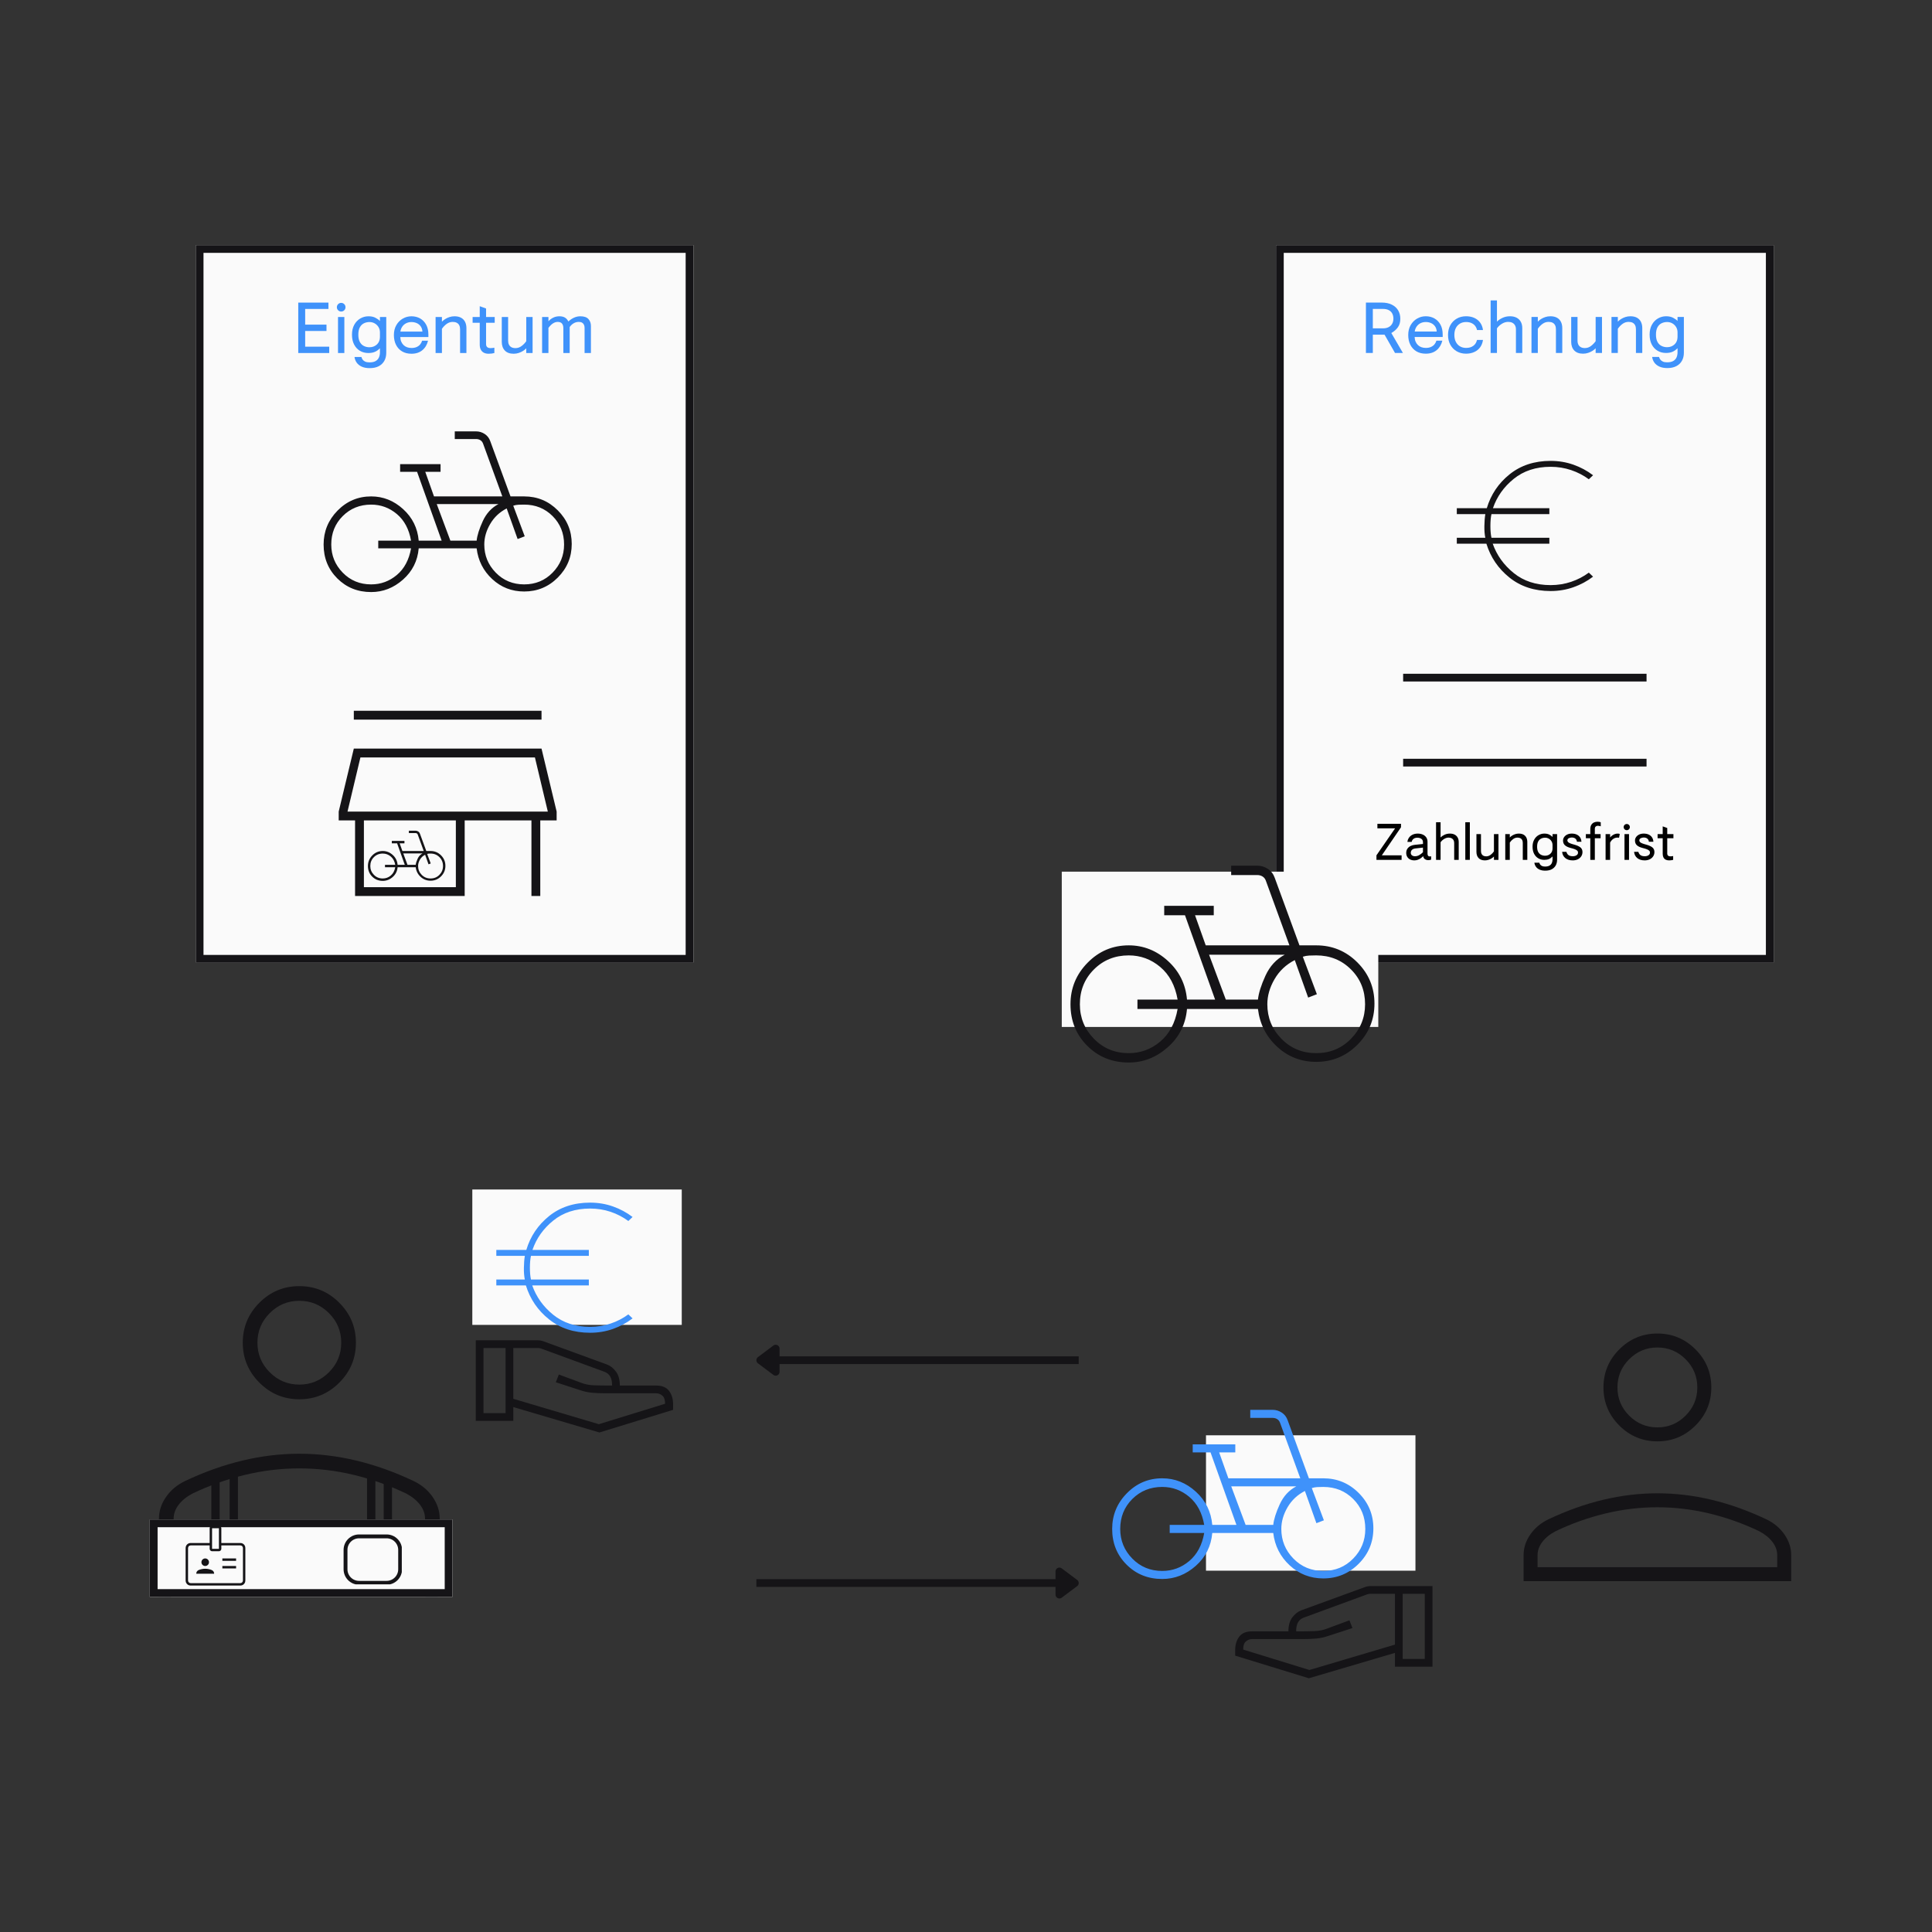 <svg xmlns="http://www.w3.org/2000/svg" xmlns:xlink="http://www.w3.org/1999/xlink" width="500" zoomAndPan="magnify" viewBox="0 0 375 375" height="500" preserveAspectRatio="xMidYMid meet" version="1.0"><rect x="0" y="0" width="375" height="375" fill="#333333" stroke="none"/><defs><g/><clipPath id="644e4855d8"><path d="M 234.082 278.586 L 274.758 278.586 L 274.758 304.867 L 234.082 304.867 Z M 234.082 278.586 " clip-rule="nonzero"/></clipPath><clipPath id="d07831f490"><path d="M 30 249 L 86 249 L 86 294.961 L 30 294.961 Z M 30 249 " clip-rule="nonzero"/></clipPath><clipPath id="a28a30c05b"><path d="M 29.078 294.934 L 87.824 294.934 L 87.824 309.957 L 29.078 309.957 Z M 29.078 294.934 " clip-rule="nonzero"/></clipPath><clipPath id="0916dd4c2f"><path d="M 29.09 294.934 L 87.809 294.934 L 87.809 309.949 L 29.09 309.949 Z M 29.09 294.934 " clip-rule="nonzero"/></clipPath><clipPath id="5f2eeeeadc"><path d="M 66.691 297.836 L 78.059 297.836 L 78.059 307.598 L 66.691 307.598 Z M 66.691 297.836 " clip-rule="nonzero"/></clipPath><clipPath id="87ad1cc3c3"><path d="M 69.691 297.836 L 75.051 297.836 C 76.707 297.836 78.051 299.18 78.051 300.836 L 78.051 304.598 C 78.051 306.258 76.707 307.598 75.051 307.598 L 69.691 307.598 C 68.035 307.598 66.691 306.258 66.691 304.598 L 66.691 300.836 C 66.691 299.18 68.035 297.836 69.691 297.836 Z M 69.691 297.836 " clip-rule="nonzero"/></clipPath><clipPath id="9a12522cbc"><path d="M 66.691 297.836 L 77.988 297.836 L 77.988 307.52 L 66.691 307.52 Z M 66.691 297.836 " clip-rule="nonzero"/></clipPath><clipPath id="0828374a34"><path d="M 69.691 297.836 L 75.043 297.836 C 76.695 297.836 78.039 299.18 78.039 300.836 L 78.039 304.594 C 78.039 306.25 76.695 307.594 75.043 307.594 L 69.691 307.594 C 68.035 307.594 66.691 306.25 66.691 304.594 L 66.691 300.836 C 66.691 299.18 68.035 297.836 69.691 297.836 Z M 69.691 297.836 " clip-rule="nonzero"/></clipPath><clipPath id="fe4ef81b76"><path d="M 91.676 230.875 L 132.352 230.875 L 132.352 257.156 L 91.676 257.156 Z M 91.676 230.875 " clip-rule="nonzero"/></clipPath><clipPath id="ca159d1d12"><path d="M 38 47.578 L 134.594 47.578 L 134.594 186.855 L 38 186.855 Z M 38 47.578 " clip-rule="nonzero"/></clipPath><clipPath id="e3e2251a22"><path d="M 38 47.582 L 134.586 47.582 L 134.586 186.848 L 38 186.848 Z M 38 47.582 " clip-rule="nonzero"/></clipPath><clipPath id="7561b20990"><path d="M 71 161 L 86.73 161 L 86.73 171 L 71 171 Z M 71 161 " clip-rule="nonzero"/></clipPath><clipPath id="141fc15466"><path d="M 247.672 47.578 L 344.27 47.578 L 344.27 186.855 L 247.672 186.855 Z M 247.672 47.578 " clip-rule="nonzero"/></clipPath><clipPath id="2d17d50f35"><path d="M 247.672 47.582 L 344.258 47.582 L 344.258 186.848 L 247.672 186.848 Z M 247.672 47.582 " clip-rule="nonzero"/></clipPath><clipPath id="c763abd21c"><path d="M 206.09 169.195 L 267.539 169.195 L 267.539 199.328 L 206.09 199.328 Z M 206.09 169.195 " clip-rule="nonzero"/></clipPath></defs><path fill="#151417" d="M 256.402 302.828 L 263.527 295.703 L 262.457 294.684 L 256.402 300.738 L 244.246 288.633 L 243.227 289.648 Z M 270.758 319.219 L 254.156 324.145 L 241.301 320.18 C 241.301 319.43 241.477 318.906 241.836 318.602 C 242.191 318.297 242.586 318.145 243.012 318.145 L 252.977 318.145 C 253.867 318.145 254.707 318.109 255.492 318.039 C 256.277 317.969 257.082 317.789 257.902 317.504 L 262.512 316.004 L 261.922 314.504 L 257.582 316.109 C 256.867 316.395 256.066 316.555 255.172 316.594 C 254.281 316.629 253.082 316.645 251.582 316.645 C 251.582 315.895 251.707 315.309 251.957 314.879 C 252.207 314.449 252.582 314.145 253.082 313.969 L 265.348 309.469 C 265.457 309.434 265.555 309.406 265.645 309.387 C 265.734 309.371 265.832 309.359 265.938 309.359 L 270.758 309.359 Z M 278.043 323.504 L 278.043 307.859 L 265.992 307.859 C 265.812 307.859 265.625 307.879 265.43 307.914 C 265.234 307.949 265.047 308.004 264.867 308.074 L 252.547 312.574 C 251.906 312.824 251.332 313.281 250.832 313.941 C 250.332 314.602 250.082 315.504 250.082 316.645 L 243.012 316.645 C 241.871 316.645 241.039 316.992 240.523 317.691 C 240.004 318.387 239.746 319.254 239.746 320.289 L 239.746 321.359 L 254.047 325.75 L 270.758 320.824 L 270.758 323.504 Z M 276.543 322.004 L 272.258 322.004 L 272.258 309.359 L 276.543 309.359 Z M 276.543 322.004 " fill-opacity="1" fill-rule="nonzero"/><g clip-path="url(#644e4855d8)"><path fill="#fafafa" d="M 234.082 278.586 L 274.738 278.586 L 274.738 304.867 L 234.082 304.867 Z M 234.082 278.586 " fill-opacity="1" fill-rule="nonzero"/></g><path fill="#3f92fa" d="M 225.586 306.48 C 222.832 306.48 220.523 305.551 218.66 303.688 C 216.801 301.828 215.871 299.52 215.871 296.766 C 215.871 294.086 216.82 291.777 218.719 289.844 C 220.617 287.906 222.906 286.938 225.586 286.938 C 228.043 286.938 230.219 287.805 232.117 289.535 C 234.016 291.266 235.078 293.414 235.301 295.984 L 239.992 295.984 L 234.965 281.914 L 231.504 281.914 L 231.504 280.352 L 239.77 280.352 L 239.77 281.914 L 236.641 281.914 L 238.426 286.938 L 252.387 286.938 L 248.477 276.219 C 248.367 275.883 248.18 275.633 247.918 275.465 C 247.66 275.297 247.359 275.215 247.027 275.215 L 242.672 275.215 L 242.672 273.648 L 247.027 273.648 C 247.66 273.648 248.246 273.828 248.785 274.18 C 249.324 274.535 249.707 275.027 249.93 275.66 L 254.062 286.938 L 256.852 286.938 C 259.531 286.938 261.824 287.887 263.723 289.785 C 265.621 291.684 266.57 293.973 266.57 296.652 C 266.57 299.336 265.621 301.625 263.723 303.523 C 261.824 305.422 259.531 306.371 256.852 306.371 C 254.32 306.371 252.145 305.523 250.32 303.828 C 248.496 302.137 247.438 300.043 247.137 297.547 L 235.301 297.547 C 235.078 300.117 234.008 302.246 232.09 303.941 C 230.172 305.633 228.004 306.48 225.586 306.48 Z M 225.586 304.918 C 227.559 304.918 229.309 304.277 230.836 302.992 C 232.359 301.707 233.328 299.891 233.738 297.547 L 227.039 297.547 L 227.039 295.984 L 233.738 295.984 C 233.328 293.641 232.359 291.824 230.836 290.539 C 229.309 289.254 227.559 288.613 225.586 288.613 C 223.277 288.613 221.344 289.395 219.777 290.957 C 218.215 292.523 217.434 294.457 217.434 296.766 C 217.434 299 218.215 300.918 219.777 302.516 C 221.344 304.117 223.277 304.918 225.586 304.918 Z M 241.777 295.984 L 247.137 295.984 C 247.25 294.906 247.668 293.574 248.395 291.992 C 249.121 290.41 250.191 289.246 251.605 288.504 L 238.984 288.504 Z M 256.852 304.918 C 259.16 304.918 261.098 304.117 262.66 302.516 C 264.223 300.918 265.004 299 265.004 296.766 C 265.004 294.457 264.223 292.523 262.66 290.957 C 261.098 289.395 259.16 288.613 256.852 288.613 C 256.445 288.613 256.055 288.621 255.68 288.641 C 255.309 288.66 254.953 288.727 254.621 288.836 L 256.965 295.09 L 255.512 295.648 L 253.281 289.395 C 251.828 290.141 250.703 291.199 249.902 292.578 C 249.102 293.957 248.703 295.352 248.703 296.766 C 248.703 299 249.484 300.918 251.047 302.516 C 252.609 304.117 254.547 304.918 256.852 304.918 Z M 225.586 296.766 Z M 256.852 296.766 Z M 256.852 296.766 " fill-opacity="1" fill-rule="nonzero"/><g clip-path="url(#d07831f490)"><path fill="#151417" d="M 58.102 271.598 C 55.082 271.598 52.496 270.523 50.348 268.371 C 48.199 266.223 47.121 263.637 47.121 260.617 C 47.121 257.598 48.199 255.012 50.348 252.863 C 52.496 250.711 55.082 249.637 58.102 249.637 C 61.121 249.637 63.707 250.711 65.855 252.863 C 68.008 255.012 69.082 257.598 69.082 260.617 C 69.082 263.637 68.008 266.223 65.855 268.371 C 63.707 270.523 61.121 271.598 58.102 271.598 Z M 30.855 300.062 L 30.855 294.773 C 30.855 293.285 31.312 291.879 32.23 290.555 C 33.145 289.234 34.383 288.199 35.941 287.457 C 39.668 285.691 43.379 284.371 47.07 283.492 C 50.766 282.609 54.441 282.168 58.102 282.168 C 61.762 282.168 65.438 282.609 69.133 283.492 C 72.824 284.371 76.535 285.691 80.262 287.457 C 81.82 288.199 83.059 289.234 83.973 290.555 C 84.891 291.879 85.348 293.285 85.348 294.773 L 85.348 300.062 Z M 33.703 297.215 L 82.5 297.215 L 82.5 294.773 C 82.5 293.824 82.18 292.93 81.535 292.082 C 80.891 291.234 79.992 290.504 78.84 289.895 C 75.586 288.336 72.207 287.133 68.707 286.285 C 65.203 285.438 61.668 285.016 58.102 285.016 C 54.535 285.016 51 285.438 47.496 286.285 C 43.996 287.133 40.617 288.336 37.363 289.895 C 36.211 290.504 35.312 291.234 34.668 292.082 C 34.023 292.93 33.703 293.824 33.703 294.773 Z M 58.102 268.75 C 60.34 268.75 62.254 267.953 63.844 266.359 C 65.438 264.77 66.234 262.855 66.234 260.617 C 66.234 258.379 65.438 256.465 63.844 254.875 C 62.254 253.281 60.34 252.484 58.102 252.484 C 55.863 252.484 53.949 253.281 52.359 254.875 C 50.766 256.465 49.969 258.379 49.969 260.617 C 49.969 262.855 50.766 264.77 52.359 266.359 C 53.949 267.953 55.863 268.75 58.102 268.75 Z M 58.102 260.617 Z M 58.102 297.215 Z M 58.102 297.215 " fill-opacity="1" fill-rule="nonzero"/></g><path stroke-linecap="butt" transform="matrix(0, 0.807, -0.807, 0, 84.994, 294.938)" fill="none" stroke-linejoin="miter" d="M -0.001 1.498 L 18.619 1.498 " stroke="#151417" stroke-width="3" stroke-opacity="1" stroke-miterlimit="4"/><path stroke-linecap="butt" transform="matrix(-0.016, 0.807, -0.807, -0.016, 33.515, 293.994)" fill="none" stroke-linejoin="miter" d="M -0.002 1.501 L 19.822 1.498 " stroke="#151417" stroke-width="3" stroke-opacity="1" stroke-miterlimit="4"/><path stroke-linecap="butt" transform="matrix(0, 0.807, -0.807, 0, 42.637, 287.659)" fill="none" stroke-linejoin="miter" d="M 0.001 1.002 L 15.217 1.002 " stroke="#151417" stroke-width="2" stroke-opacity="1" stroke-miterlimit="4"/><path stroke-linecap="butt" transform="matrix(0, 0.807, -0.807, 0, 46.187, 285.556)" fill="none" stroke-linejoin="miter" d="M -0.002 1.002 L 15.219 1.002 " stroke="#151417" stroke-width="2" stroke-opacity="1" stroke-miterlimit="4"/><path stroke-linecap="butt" transform="matrix(0, 0.807, -0.807, 0, 72.862, 285.556)" fill="none" stroke-linejoin="miter" d="M -0.002 1.001 L 15.219 1.001 " stroke="#151417" stroke-width="2" stroke-opacity="1" stroke-miterlimit="4"/><path stroke-linecap="butt" transform="matrix(0, 0.807, -0.807, 0, 76.09, 287.827)" fill="none" stroke-linejoin="miter" d="M 0.002 1.002 L 15.218 1.002 " stroke="#151417" stroke-width="2" stroke-opacity="1" stroke-miterlimit="4"/><g clip-path="url(#a28a30c05b)"><path fill="#fafafa" d="M 29.078 294.934 L 87.816 294.934 L 87.816 309.957 L 29.078 309.957 Z M 29.078 294.934 " fill-opacity="1" fill-rule="nonzero"/></g><g clip-path="url(#0916dd4c2f)"><path stroke-linecap="butt" transform="matrix(0.807, 0, 0, 0.807, 29.089, 294.935)" fill="none" stroke-linejoin="miter" d="M 0.001 -0.001 L 72.775 -0.001 L 72.775 18.608 L 0.001 18.608 Z M 0.001 -0.001 " stroke="#151417" stroke-width="3.718" stroke-opacity="1" stroke-miterlimit="4"/></g><path fill="#151417" d="M 37.031 307.754 C 36.742 307.754 36.504 307.66 36.316 307.473 C 36.129 307.281 36.031 307.043 36.031 306.754 L 36.031 300.492 C 36.031 300.207 36.129 299.965 36.316 299.777 C 36.504 299.59 36.742 299.496 37.031 299.496 L 40.695 299.496 L 40.695 296.629 C 40.695 296.496 40.738 296.387 40.828 296.297 C 40.918 296.207 41.027 296.164 41.16 296.164 L 42.492 296.164 C 42.629 296.164 42.738 296.207 42.828 296.297 C 42.914 296.387 42.961 296.496 42.961 296.629 L 42.961 299.496 L 46.625 299.496 C 46.914 299.496 47.152 299.59 47.34 299.777 C 47.527 299.965 47.621 300.207 47.621 300.492 L 47.621 306.754 C 47.621 307.043 47.527 307.281 47.34 307.473 C 47.152 307.66 46.914 307.754 46.625 307.754 Z M 37.031 307.289 L 46.625 307.289 C 46.777 307.289 46.906 307.238 47.008 307.137 C 47.105 307.039 47.156 306.91 47.156 306.754 L 47.156 300.492 C 47.156 300.34 47.105 300.211 47.008 300.109 C 46.906 300.012 46.777 299.961 46.625 299.961 L 42.961 299.961 L 42.961 300.629 C 42.961 300.75 42.914 300.859 42.82 300.953 C 42.723 301.047 42.617 301.094 42.492 301.094 L 41.16 301.094 C 41.039 301.094 40.93 301.047 40.836 300.953 C 40.742 300.859 40.695 300.75 40.695 300.629 L 40.695 299.961 L 37.031 299.961 C 36.875 299.961 36.75 300.012 36.648 300.109 C 36.551 300.211 36.5 300.34 36.5 300.492 L 36.5 306.754 C 36.5 306.91 36.551 307.039 36.648 307.137 C 36.75 307.238 36.875 307.289 37.031 307.289 Z M 38.098 305.457 L 41.562 305.457 L 41.562 305.422 C 41.562 305.277 41.523 305.148 41.445 305.031 C 41.367 304.914 41.262 304.824 41.129 304.758 C 40.918 304.668 40.703 304.602 40.488 304.559 C 40.27 304.512 40.051 304.492 39.828 304.492 C 39.609 304.492 39.387 304.512 39.172 304.559 C 38.957 304.602 38.742 304.668 38.531 304.758 C 38.398 304.824 38.293 304.914 38.215 305.031 C 38.137 305.148 38.098 305.277 38.098 305.422 Z M 43.16 304.426 L 45.824 304.426 L 45.824 303.957 L 43.16 303.957 Z M 39.828 303.957 C 40.031 303.957 40.203 303.887 40.348 303.742 C 40.492 303.598 40.562 303.426 40.562 303.227 C 40.562 303.023 40.492 302.852 40.348 302.707 C 40.203 302.566 40.031 302.492 39.828 302.492 C 39.629 302.492 39.457 302.566 39.312 302.707 C 39.168 302.852 39.098 303.023 39.098 303.227 C 39.098 303.426 39.168 303.598 39.312 303.742 C 39.457 303.887 39.629 303.957 39.828 303.957 Z M 43.16 302.957 L 45.824 302.957 L 45.824 302.492 L 43.16 302.492 Z M 41.16 300.629 L 42.492 300.629 L 42.492 296.629 L 41.16 296.629 Z M 41.828 303.625 Z M 41.828 303.625 " fill-opacity="1" fill-rule="nonzero"/><g clip-path="url(#5f2eeeeadc)"><g clip-path="url(#87ad1cc3c3)"><path fill="#fafafa" d="M 66.691 297.836 L 78.059 297.836 L 78.059 307.598 L 66.691 307.598 Z M 66.691 297.836 " fill-opacity="1" fill-rule="nonzero"/></g></g><g clip-path="url(#9a12522cbc)"><g clip-path="url(#0828374a34)"><path stroke-linecap="butt" transform="matrix(0.807, 0, 0, 0.807, 66.692, 297.838)" fill="none" stroke-linejoin="miter" d="M 3.717 -0.002 L 10.349 -0.002 C 12.397 -0.002 14.063 1.663 14.063 3.716 L 14.063 8.373 C 14.063 10.426 12.397 12.091 10.349 12.091 L 3.717 12.091 C 1.664 12.091 -0.001 10.426 -0.001 8.373 L -0.001 3.716 C -0.001 1.663 1.664 -0.002 3.717 -0.002 Z M 3.717 -0.002 " stroke="#151417" stroke-width="1.859" stroke-opacity="1" stroke-miterlimit="4"/></g></g><path fill="#151417" d="M 113.988 255.117 L 106.867 247.992 L 107.938 246.973 L 113.988 253.027 L 126.148 240.922 L 127.168 241.938 Z M 99.633 271.508 L 116.238 276.434 L 129.094 272.469 C 129.094 271.719 128.918 271.195 128.559 270.891 C 128.203 270.586 127.809 270.434 127.379 270.434 L 117.418 270.434 C 116.523 270.434 115.688 270.398 114.898 270.328 C 114.113 270.258 113.312 270.078 112.488 269.793 L 107.883 268.293 L 108.473 266.793 L 112.812 268.398 C 113.523 268.684 114.328 268.848 115.223 268.883 C 116.113 268.918 117.309 268.934 118.809 268.934 C 118.809 268.184 118.684 267.598 118.434 267.168 C 118.184 266.738 117.809 266.438 117.309 266.258 L 105.043 261.758 C 104.938 261.723 104.84 261.695 104.75 261.676 C 104.66 261.66 104.562 261.652 104.453 261.652 L 99.633 261.652 Z M 92.348 275.793 L 92.348 260.152 L 104.402 260.152 C 104.578 260.152 104.766 260.168 104.965 260.203 C 105.16 260.238 105.348 260.293 105.527 260.363 L 117.848 264.863 C 118.488 265.113 119.059 265.57 119.559 266.23 C 120.059 266.891 120.309 267.793 120.309 268.934 L 127.379 268.934 C 128.523 268.934 129.352 269.285 129.871 269.98 C 130.391 270.676 130.648 271.543 130.648 272.578 L 130.648 273.648 L 116.348 278.043 L 99.633 273.113 L 99.633 275.793 Z M 93.848 274.293 L 98.133 274.293 L 98.133 261.652 L 93.848 261.652 Z M 93.848 274.293 " fill-opacity="1" fill-rule="nonzero"/><g clip-path="url(#fe4ef81b76)"><path fill="#fafafa" d="M 91.676 230.875 L 132.328 230.875 L 132.328 257.156 L 91.676 257.156 Z M 91.676 230.875 " fill-opacity="1" fill-rule="nonzero"/></g><path fill="#3f92fa" d="M 114.539 258.688 C 111.398 258.688 108.738 257.82 106.566 256.082 C 104.391 254.348 102.895 252.152 102.074 249.5 L 96.336 249.5 L 96.336 248.355 L 101.871 248.355 C 101.734 247.727 101.672 246.965 101.688 246.078 C 101.699 245.191 101.762 244.418 101.871 243.762 L 96.336 243.762 L 96.336 242.613 L 102.156 242.613 C 102.949 239.961 104.426 237.77 106.586 236.031 C 108.746 234.297 111.398 233.43 114.539 233.43 C 116.098 233.43 117.574 233.676 118.969 234.168 C 120.363 234.66 121.633 235.344 122.781 236.215 L 121.961 236.996 C 120.922 236.23 119.777 235.637 118.52 235.211 C 117.262 234.789 115.934 234.578 114.539 234.578 C 111.699 234.578 109.312 235.355 107.387 236.914 C 105.457 238.473 104.113 240.371 103.348 242.613 L 114.293 242.613 L 114.293 243.762 L 103.059 243.762 C 102.922 244.391 102.855 245.156 102.855 246.059 C 102.855 246.961 102.922 247.727 103.059 248.355 L 114.293 248.355 L 114.293 249.5 L 103.305 249.5 C 104.098 251.742 105.457 253.645 107.387 255.199 C 109.312 256.758 111.699 257.539 114.539 257.539 C 115.934 257.539 117.262 257.328 118.52 256.902 C 119.777 256.48 120.922 255.883 121.961 255.121 L 122.781 255.898 C 121.633 256.773 120.363 257.457 118.969 257.949 C 117.574 258.441 116.098 258.688 114.539 258.688 Z M 114.539 258.688 " fill-opacity="1" fill-rule="nonzero"/><path stroke-linecap="butt" transform="matrix(0.75, -0, 0, 0.75, 146.813, 306.516)" fill="none" stroke-linejoin="miter" d="M -0 0.999 L 77.917 0.999 " stroke="#151417" stroke-width="2" stroke-opacity="1" stroke-miterlimit="4"/><path stroke-linecap="round" transform="matrix(0.75, -0, 0, 0.75, 146.813, 306.516)" fill-opacity="1" fill="#151417" fill-rule="nonzero" stroke-linejoin="round" d="M 78.417 -2.001 L 82.417 0.999 L 78.417 3.999 Z M 78.417 -2.001 " stroke="#151417" stroke-width="2" stroke-opacity="1" stroke-miterlimit="4"/><g clip-path="url(#ca159d1d12)"><path fill="#fafafa" d="M 38 47.578 L 134.594 47.578 L 134.594 186.812 L 38 186.812 Z M 38 47.578 " fill-opacity="1" fill-rule="nonzero"/></g><g clip-path="url(#e3e2251a22)"><path stroke-linecap="butt" transform="matrix(0.75, 0, 0, 0.75, 37.998, 47.583)" fill="none" stroke-linejoin="miter" d="M 0.002 -0.001 L 128.783 -0.001 L 128.783 185.686 L 0.002 185.686 Z M 0.002 -0.001 " stroke="#151417" stroke-width="4" stroke-opacity="1" stroke-miterlimit="4"/></g><path fill="#151417" d="M 72.039 114.918 C 69.426 114.918 67.23 114.031 65.465 112.266 C 63.695 110.496 62.812 108.305 62.812 105.688 C 62.812 103.141 63.715 100.949 65.516 99.109 C 67.32 97.273 69.496 96.352 72.039 96.352 C 74.375 96.352 76.441 97.176 78.246 98.82 C 80.051 100.461 81.059 102.504 81.27 104.945 L 85.727 104.945 L 80.953 91.578 L 77.664 91.578 L 77.664 90.094 L 85.512 90.094 L 85.512 91.578 L 82.543 91.578 L 84.238 96.352 L 97.5 96.352 L 93.785 86.168 C 93.68 85.852 93.504 85.613 93.258 85.453 C 93.008 85.293 92.727 85.215 92.406 85.215 L 88.27 85.215 L 88.27 83.73 L 92.406 83.73 C 93.008 83.73 93.566 83.898 94.078 84.234 C 94.59 84.57 94.953 85.039 95.164 85.637 L 99.09 96.352 L 101.742 96.352 C 104.289 96.352 106.465 97.254 108.266 99.059 C 110.07 100.859 110.973 103.035 110.973 105.582 C 110.973 108.129 110.07 110.301 108.266 112.105 C 106.465 113.91 104.289 114.809 101.742 114.809 C 99.34 114.809 97.27 114.004 95.539 112.398 C 93.805 110.789 92.797 108.801 92.516 106.43 L 81.27 106.43 C 81.059 108.871 80.039 110.895 78.219 112.504 C 76.398 114.113 74.34 114.918 72.039 114.918 Z M 72.039 113.43 C 73.914 113.43 75.578 112.82 77.027 111.602 C 78.477 110.383 79.395 108.656 79.785 106.43 L 73.418 106.43 L 73.418 104.945 L 79.785 104.945 C 79.395 102.719 78.477 100.992 77.027 99.773 C 75.578 98.555 73.914 97.945 72.039 97.945 C 69.848 97.945 68.008 98.688 66.523 100.172 C 65.039 101.656 64.297 103.496 64.297 105.688 C 64.297 107.809 65.039 109.629 66.523 111.148 C 68.008 112.672 69.848 113.43 72.039 113.43 Z M 87.422 104.945 L 92.516 104.945 C 92.621 103.918 93.02 102.656 93.707 101.152 C 94.398 99.648 95.414 98.543 96.758 97.836 L 84.77 97.836 Z M 101.742 113.43 C 103.934 113.43 105.773 112.672 107.258 111.148 C 108.742 109.629 109.488 107.809 109.488 105.688 C 109.488 103.496 108.742 101.656 107.258 100.172 C 105.773 98.688 103.934 97.945 101.742 97.945 C 101.355 97.945 100.984 97.953 100.629 97.969 C 100.273 97.988 99.938 98.051 99.621 98.156 L 101.848 104.098 L 100.469 104.625 L 98.348 98.688 C 96.969 99.395 95.898 100.402 95.141 101.711 C 94.379 103.016 94 104.344 94 105.688 C 94 107.809 94.742 109.629 96.227 111.148 C 97.711 112.672 99.551 113.43 101.742 113.43 Z M 72.039 105.688 Z M 101.742 105.688 Z M 101.742 105.688 " fill-opacity="1" fill-rule="nonzero"/><g fill="#3f92fa" fill-opacity="1"><g transform="translate(56.914, 68.52)"><g><path d="M 0.977 0 L 0.977 -9.785 L 6.836 -9.785 L 6.836 -8.555 L 2.32 -8.555 L 2.32 -5.508 L 6.457 -5.508 L 6.457 -4.277 L 2.32 -4.277 L 2.32 -1.23 L 6.988 -1.23 L 6.988 0 Z M 0.977 0 "/></g></g></g><g fill="#3f92fa" fill-opacity="1"><g transform="translate(64.686, 68.52)"><g><path d="M 0.922 0 L 0.922 -6.988 L 2.152 -6.988 L 2.152 0 Z M 1.539 -8.051 C 1.305 -8.051 1.105 -8.133 0.945 -8.297 C 0.781 -8.457 0.699 -8.656 0.699 -8.891 C 0.699 -9.121 0.781 -9.32 0.945 -9.484 C 1.105 -9.648 1.305 -9.73 1.539 -9.73 C 1.77 -9.73 1.969 -9.648 2.133 -9.484 C 2.293 -9.32 2.375 -9.121 2.375 -8.891 C 2.375 -8.656 2.293 -8.457 2.133 -8.297 C 1.969 -8.133 1.77 -8.051 1.539 -8.051 Z M 1.539 -8.051 "/></g></g></g><g fill="#3f92fa" fill-opacity="1"><g transform="translate(67.761, 68.52)"><g><path d="M 3.996 2.934 C 3.402 2.934 2.895 2.844 2.473 2.656 C 2.055 2.469 1.727 2.215 1.488 1.887 C 1.25 1.562 1.105 1.188 1.047 0.77 L 2.391 0.77 C 2.438 0.965 2.52 1.141 2.641 1.301 C 2.762 1.457 2.93 1.586 3.137 1.676 C 3.348 1.77 3.621 1.816 3.957 1.816 C 4.477 1.816 4.887 1.727 5.18 1.543 C 5.473 1.363 5.68 1.125 5.801 0.832 C 5.922 0.539 5.984 0.223 5.984 -0.113 L 5.984 -0.922 C 5.676 -0.605 5.348 -0.371 4.996 -0.223 C 4.648 -0.074 4.227 0 3.73 0 C 3.125 0 2.582 -0.141 2.105 -0.426 C 1.625 -0.711 1.246 -1.117 0.973 -1.648 C 0.695 -2.18 0.559 -2.82 0.559 -3.562 C 0.559 -4.309 0.707 -4.949 1 -5.48 C 1.293 -6.012 1.684 -6.418 2.172 -6.703 C 2.664 -6.988 3.191 -7.129 3.762 -7.129 C 4.301 -7.129 4.754 -7.031 5.121 -6.836 C 5.492 -6.641 5.777 -6.434 5.984 -6.219 L 5.984 -6.988 L 7.211 -6.988 L 7.211 -0.043 C 7.211 0.555 7.086 1.078 6.836 1.523 C 6.582 1.973 6.219 2.316 5.746 2.566 C 5.27 2.812 4.688 2.934 3.996 2.934 Z M 3.957 -1.117 C 4.262 -1.117 4.539 -1.168 4.789 -1.273 C 5.035 -1.375 5.25 -1.516 5.43 -1.691 C 5.613 -1.867 5.75 -2.078 5.844 -2.32 C 5.938 -2.562 5.984 -2.824 5.984 -3.102 L 5.984 -3.996 C 5.984 -4.391 5.891 -4.734 5.703 -5.039 C 5.516 -5.344 5.273 -5.578 4.969 -5.75 C 4.668 -5.926 4.328 -6.012 3.957 -6.012 C 3.562 -6.012 3.203 -5.93 2.871 -5.766 C 2.543 -5.602 2.277 -5.344 2.082 -4.984 C 1.887 -4.625 1.789 -4.152 1.789 -3.562 C 1.789 -2.977 1.887 -2.504 2.082 -2.145 C 2.277 -1.785 2.543 -1.527 2.871 -1.363 C 3.203 -1.199 3.562 -1.117 3.957 -1.117 Z M 3.957 -1.117 "/></g></g></g><g fill="#3f92fa" fill-opacity="1"><g transform="translate(75.896, 68.52)"><g><path d="M 3.969 0.141 C 3.262 0.141 2.652 -0.012 2.145 -0.316 C 1.637 -0.617 1.246 -1.043 0.973 -1.586 C 0.695 -2.133 0.559 -2.77 0.559 -3.496 C 0.559 -4.223 0.715 -4.855 1.027 -5.402 C 1.34 -5.949 1.758 -6.371 2.277 -6.676 C 2.801 -6.977 3.363 -7.129 3.969 -7.129 C 4.594 -7.129 5.152 -6.988 5.648 -6.711 C 6.141 -6.43 6.531 -6.027 6.82 -5.5 C 7.109 -4.973 7.254 -4.332 7.254 -3.578 L 7.254 -3.102 L 1.805 -3.102 C 1.812 -2.77 1.871 -2.469 1.984 -2.207 C 2.098 -1.949 2.25 -1.723 2.438 -1.539 C 2.629 -1.352 2.855 -1.211 3.117 -1.117 C 3.379 -1.023 3.668 -0.977 3.984 -0.977 C 4.348 -0.977 4.668 -1.035 4.949 -1.152 C 5.227 -1.27 5.457 -1.434 5.641 -1.648 C 5.82 -1.863 5.953 -2.109 6.039 -2.391 L 7.184 -2.391 C 7 -1.617 6.629 -1 6.082 -0.547 C 5.531 -0.09 4.828 0.141 3.969 0.141 Z M 1.816 -4.164 L 6.094 -4.164 C 6.066 -4.574 5.953 -4.918 5.75 -5.191 C 5.551 -5.469 5.297 -5.672 4.984 -5.809 C 4.672 -5.941 4.332 -6.012 3.969 -6.012 C 3.605 -6.012 3.273 -5.938 2.969 -5.793 C 2.668 -5.648 2.414 -5.441 2.215 -5.164 C 2.016 -4.891 1.883 -4.559 1.816 -4.164 Z M 1.816 -4.164 "/></g></g></g><g fill="#3f92fa" fill-opacity="1"><g transform="translate(83.626, 68.52)"><g><path d="M 0.922 0 L 0.922 -6.988 L 2.152 -6.988 L 2.152 -6.082 C 2.32 -6.258 2.527 -6.426 2.773 -6.582 C 3.023 -6.742 3.301 -6.871 3.613 -6.977 C 3.926 -7.078 4.254 -7.129 4.598 -7.129 C 5.102 -7.129 5.523 -7.035 5.863 -6.848 C 6.203 -6.664 6.461 -6.398 6.641 -6.051 C 6.816 -5.707 6.906 -5.297 6.906 -4.824 L 6.906 0 L 5.676 0 L 5.676 -4.598 C 5.676 -4.906 5.621 -5.168 5.516 -5.383 C 5.406 -5.598 5.246 -5.758 5.031 -5.871 C 4.816 -5.984 4.559 -6.039 4.25 -6.039 C 3.82 -6.039 3.43 -5.91 3.074 -5.652 C 2.723 -5.398 2.414 -5.078 2.152 -4.695 L 2.152 0 Z M 0.922 0 "/></g></g></g><g fill="#3f92fa" fill-opacity="1"><g transform="translate(91.398, 68.52)"><g><path d="M 3.438 0.141 C 3.086 0.141 2.777 0.074 2.523 -0.055 C 2.266 -0.188 2.07 -0.383 1.93 -0.648 C 1.789 -0.914 1.719 -1.238 1.719 -1.621 L 1.719 -5.871 L 0.336 -5.871 L 0.336 -6.988 L 1.719 -6.988 L 1.719 -9.086 L 2.949 -8.637 L 2.949 -6.988 L 4.625 -6.988 L 4.625 -5.871 L 2.949 -5.871 L 2.949 -1.707 C 2.949 -1.555 2.98 -1.422 3.039 -1.309 C 3.102 -1.191 3.195 -1.102 3.328 -1.043 C 3.457 -0.98 3.621 -0.949 3.816 -0.949 C 3.973 -0.949 4.105 -0.961 4.215 -0.977 C 4.32 -0.996 4.438 -1.016 4.559 -1.035 L 4.559 0 C 4.371 0.047 4.199 0.082 4.039 0.105 C 3.883 0.129 3.68 0.141 3.438 0.141 Z M 3.438 0.141 "/></g></g></g><g fill="#3f92fa" fill-opacity="1"><g transform="translate(96.528, 68.52)"><g><path d="M 3.172 0.141 C 2.426 0.141 1.855 -0.066 1.461 -0.48 C 1.066 -0.898 0.867 -1.457 0.867 -2.168 L 0.867 -6.988 L 2.098 -6.988 L 2.098 -2.391 C 2.098 -2.082 2.152 -1.82 2.266 -1.609 C 2.375 -1.395 2.535 -1.23 2.746 -1.117 C 2.957 -1.008 3.215 -0.949 3.523 -0.949 C 3.949 -0.949 4.344 -1.082 4.695 -1.344 C 5.051 -1.602 5.359 -1.918 5.617 -2.293 L 5.617 -6.988 L 6.848 -6.988 L 6.848 0 L 5.617 0 L 5.617 -0.91 C 5.461 -0.742 5.254 -0.574 5.004 -0.414 C 4.754 -0.25 4.469 -0.117 4.16 -0.016 C 3.848 0.09 3.52 0.141 3.172 0.141 Z M 3.172 0.141 "/></g></g></g><g fill="#3f92fa" fill-opacity="1"><g transform="translate(104.299, 68.52)"><g><path d="M 0.922 0 L 0.922 -6.988 L 2.152 -6.988 L 2.152 -6.164 C 2.422 -6.461 2.738 -6.699 3.098 -6.871 C 3.453 -7.043 3.848 -7.129 4.277 -7.129 C 4.723 -7.129 5.082 -7.043 5.355 -6.879 C 5.625 -6.711 5.848 -6.457 6.023 -6.121 C 6.371 -6.438 6.734 -6.688 7.121 -6.863 C 7.508 -7.039 7.918 -7.129 8.344 -7.129 C 9.062 -7.129 9.586 -6.953 9.91 -6.598 C 10.238 -6.242 10.398 -5.793 10.398 -5.242 L 10.398 0 L 9.168 0 L 9.168 -4.879 C 9.168 -5.121 9.129 -5.328 9.043 -5.5 C 8.961 -5.672 8.836 -5.805 8.672 -5.898 C 8.512 -5.992 8.297 -6.039 8.039 -6.039 C 7.691 -6.039 7.371 -5.953 7.074 -5.785 C 6.773 -5.617 6.508 -5.371 6.277 -5.047 L 6.277 0 L 5.047 0 L 5.047 -4.824 C 5.047 -5.195 4.961 -5.492 4.789 -5.711 C 4.613 -5.93 4.328 -6.039 3.93 -6.039 C 3.703 -6.039 3.484 -5.988 3.27 -5.883 C 3.055 -5.781 2.855 -5.641 2.668 -5.465 C 2.484 -5.289 2.312 -5.094 2.152 -4.879 L 2.152 0 Z M 0.922 0 "/></g></g></g><path fill="#151417" d="M 68.676 139.68 L 68.676 137.965 L 105.109 137.965 L 105.109 139.68 Z M 68.918 173.914 L 68.918 159.242 L 65.742 159.242 L 65.742 157.527 L 68.676 145.301 L 105.109 145.301 L 108.043 157.527 L 108.043 159.242 L 104.867 159.242 L 104.867 173.914 L 103.152 173.914 L 103.152 159.242 L 90.195 159.242 L 90.195 173.914 Z M 70.633 172.199 L 88.48 172.199 L 88.48 159.242 L 70.633 159.242 Z M 67.453 157.527 L 106.332 157.527 Z M 67.453 157.527 L 106.332 157.527 L 103.828 147.016 L 69.957 147.016 Z M 67.453 157.527 " fill-opacity="1" fill-rule="nonzero"/><g clip-path="url(#7561b20990)"><path fill="#151417" d="M 74.297 170.977 C 73.477 170.977 72.793 170.699 72.242 170.148 C 71.688 169.598 71.414 168.91 71.414 168.094 C 71.414 167.301 71.695 166.613 72.258 166.039 C 72.82 165.465 73.5 165.18 74.297 165.18 C 75.023 165.18 75.672 165.438 76.234 165.949 C 76.797 166.461 77.109 167.102 77.176 167.863 L 78.57 167.863 L 77.078 163.688 L 76.051 163.688 L 76.051 163.223 L 78.504 163.223 L 78.504 163.688 L 77.574 163.688 L 78.105 165.18 L 82.246 165.18 L 81.086 162 C 81.055 161.898 81 161.824 80.922 161.773 C 80.844 161.727 80.754 161.699 80.656 161.699 L 79.363 161.699 L 79.363 161.238 L 80.656 161.238 C 80.844 161.238 81.02 161.289 81.18 161.395 C 81.34 161.5 81.449 161.645 81.516 161.832 L 82.742 165.18 L 83.57 165.18 C 84.367 165.18 85.047 165.461 85.609 166.023 C 86.172 166.586 86.453 167.266 86.453 168.062 C 86.453 168.855 86.172 169.535 85.609 170.098 C 85.047 170.66 84.367 170.945 83.57 170.945 C 82.82 170.945 82.176 170.691 81.633 170.191 C 81.094 169.688 80.777 169.066 80.688 168.328 L 77.176 168.328 C 77.109 169.09 76.793 169.719 76.227 170.223 C 75.656 170.727 75.012 170.977 74.297 170.977 Z M 74.297 170.512 C 74.879 170.512 75.398 170.324 75.852 169.941 C 76.305 169.559 76.594 169.023 76.715 168.328 L 74.727 168.328 L 74.727 167.863 L 76.715 167.863 C 76.594 167.168 76.305 166.629 75.852 166.246 C 75.398 165.867 74.879 165.676 74.297 165.676 C 73.609 165.676 73.035 165.906 72.574 166.371 C 72.109 166.836 71.875 167.41 71.875 168.094 C 71.875 168.758 72.109 169.324 72.574 169.801 C 73.035 170.277 73.609 170.512 74.297 170.512 Z M 79.098 167.863 L 80.688 167.863 C 80.723 167.543 80.848 167.148 81.062 166.68 C 81.277 166.207 81.594 165.863 82.016 165.645 L 78.27 165.645 Z M 83.57 170.512 C 84.258 170.512 84.832 170.277 85.293 169.801 C 85.758 169.324 85.988 168.758 85.988 168.094 C 85.988 167.41 85.758 166.836 85.293 166.371 C 84.832 165.906 84.258 165.676 83.57 165.676 C 83.449 165.676 83.336 165.68 83.223 165.684 C 83.113 165.691 83.008 165.711 82.91 165.742 L 83.605 167.598 L 83.176 167.762 L 82.512 165.906 C 82.082 166.129 81.746 166.445 81.508 166.852 C 81.273 167.262 81.152 167.676 81.152 168.094 C 81.152 168.758 81.387 169.324 81.848 169.801 C 82.312 170.277 82.887 170.512 83.57 170.512 Z M 74.297 168.094 Z M 83.57 168.094 Z M 83.57 168.094 " fill-opacity="1" fill-rule="nonzero"/></g><path stroke-linecap="butt" transform="matrix(0.75, -0, 0, 0.75, 146.813, 263.265)" fill="none" stroke-linejoin="miter" d="M 5.5 1.001 L 83.417 1.001 " stroke="#151417" stroke-width="2" stroke-opacity="1" stroke-miterlimit="4"/><path stroke-linecap="round" transform="matrix(0.75, -0, 0, 0.75, 146.813, 263.265)" fill-opacity="1" fill="#151417" fill-rule="nonzero" stroke-linejoin="round" d="M 5 -1.999 L 1 1.001 L 5 4.001 Z M 5 -1.999 " stroke="#151417" stroke-width="2" stroke-opacity="1" stroke-miterlimit="4"/><g clip-path="url(#141fc15466)"><path fill="#fafafa" d="M 247.672 47.578 L 344.27 47.578 L 344.27 186.812 L 247.672 186.812 Z M 247.672 47.578 " fill-opacity="1" fill-rule="nonzero"/></g><g clip-path="url(#2d17d50f35)"><path stroke-linecap="butt" transform="matrix(0.75, 0, 0, 0.75, 247.673, 47.583)" fill="none" stroke-linejoin="miter" d="M -0.002 -0.001 L 128.779 -0.001 L 128.779 185.686 L -0.002 185.686 Z M -0.002 -0.001 " stroke="#151417" stroke-width="4" stroke-opacity="1" stroke-miterlimit="4"/></g><g fill="#3f92fa" fill-opacity="1"><g transform="translate(264.148, 68.508)"><g><path d="M 0.977 0 L 0.977 -9.777 L 4.062 -9.777 C 4.809 -9.777 5.449 -9.645 5.984 -9.383 C 6.52 -9.125 6.93 -8.758 7.219 -8.289 C 7.508 -7.816 7.652 -7.266 7.652 -6.633 C 7.652 -5.98 7.5 -5.438 7.191 -5 C 6.887 -4.562 6.457 -4.184 5.906 -3.867 L 8.156 0 L 6.621 0 L 4.594 -3.547 L 2.316 -3.547 L 2.316 0 Z M 2.316 -4.777 L 4.289 -4.777 C 4.715 -4.777 5.078 -4.852 5.375 -5.008 C 5.676 -5.16 5.906 -5.379 6.066 -5.664 C 6.23 -5.945 6.312 -6.281 6.312 -6.66 C 6.312 -7.043 6.234 -7.375 6.082 -7.66 C 5.93 -7.945 5.703 -8.164 5.406 -8.316 C 5.105 -8.469 4.734 -8.547 4.289 -8.547 L 2.316 -8.547 Z M 2.316 -4.777 "/></g></g></g><g fill="#3f92fa" fill-opacity="1"><g transform="translate(272.778, 68.508)"><g><path d="M 3.965 0.141 C 3.258 0.141 2.652 -0.012 2.145 -0.312 C 1.637 -0.617 1.246 -1.039 0.969 -1.586 C 0.695 -2.129 0.559 -2.766 0.559 -3.492 C 0.559 -4.219 0.715 -4.852 1.027 -5.398 C 1.34 -5.941 1.754 -6.367 2.277 -6.668 C 2.797 -6.973 3.359 -7.121 3.965 -7.121 C 4.59 -7.121 5.148 -6.984 5.641 -6.703 C 6.137 -6.426 6.527 -6.02 6.816 -5.496 C 7.105 -4.969 7.246 -4.328 7.246 -3.574 L 7.246 -3.102 L 1.801 -3.102 C 1.812 -2.766 1.871 -2.469 1.984 -2.207 C 2.094 -1.945 2.246 -1.723 2.438 -1.535 C 2.629 -1.352 2.855 -1.211 3.113 -1.117 C 3.375 -1.023 3.664 -0.977 3.98 -0.977 C 4.344 -0.977 4.664 -1.035 4.945 -1.152 C 5.223 -1.27 5.453 -1.434 5.637 -1.648 C 5.816 -1.863 5.949 -2.109 6.031 -2.387 L 7.18 -2.387 C 6.992 -1.617 6.625 -1 6.074 -0.543 C 5.527 -0.09 4.824 0.141 3.965 0.141 Z M 1.816 -4.16 L 6.09 -4.16 C 6.062 -4.57 5.945 -4.914 5.746 -5.188 C 5.547 -5.461 5.289 -5.668 4.98 -5.801 C 4.668 -5.938 4.328 -6.004 3.965 -6.004 C 3.602 -6.004 3.27 -5.934 2.969 -5.789 C 2.664 -5.645 2.414 -5.434 2.215 -5.16 C 2.012 -4.887 1.879 -4.551 1.816 -4.16 Z M 1.816 -4.16 "/></g></g></g><g fill="#3f92fa" fill-opacity="1"><g transform="translate(280.501, 68.508)"><g><path d="M 4.051 0.141 C 3.391 0.141 2.793 -0.012 2.262 -0.312 C 1.73 -0.617 1.316 -1.039 1.012 -1.586 C 0.711 -2.129 0.559 -2.766 0.559 -3.492 C 0.559 -4.219 0.711 -4.852 1.012 -5.398 C 1.316 -5.941 1.73 -6.367 2.262 -6.668 C 2.793 -6.973 3.391 -7.121 4.051 -7.121 C 4.945 -7.121 5.688 -6.891 6.277 -6.426 C 6.867 -5.957 7.227 -5.301 7.344 -4.453 L 6.188 -4.453 C 6.113 -4.781 5.98 -5.059 5.797 -5.285 C 5.609 -5.516 5.371 -5.691 5.082 -5.816 C 4.793 -5.941 4.453 -6.004 4.062 -6.004 C 3.625 -6.004 3.234 -5.906 2.891 -5.703 C 2.547 -5.504 2.277 -5.219 2.082 -4.848 C 1.887 -4.473 1.789 -4.023 1.789 -3.492 C 1.789 -2.969 1.887 -2.52 2.082 -2.145 C 2.277 -1.766 2.547 -1.477 2.891 -1.277 C 3.234 -1.078 3.625 -0.977 4.062 -0.977 C 4.363 -0.977 4.629 -1.012 4.859 -1.082 C 5.094 -1.152 5.301 -1.254 5.48 -1.391 C 5.664 -1.523 5.812 -1.688 5.93 -1.879 C 6.043 -2.07 6.129 -2.285 6.188 -2.527 L 7.344 -2.527 C 7.262 -1.961 7.074 -1.477 6.781 -1.082 C 6.488 -0.688 6.109 -0.383 5.641 -0.176 C 5.176 0.035 4.645 0.141 4.051 0.141 Z M 4.051 0.141 "/></g></g></g><g fill="#3f92fa" fill-opacity="1"><g transform="translate(288.406, 68.508)"><g><path d="M 0.922 0 L 0.922 -10.195 L 2.152 -10.195 L 2.152 -6.074 C 2.395 -6.336 2.738 -6.574 3.191 -6.793 C 3.645 -7.012 4.137 -7.121 4.68 -7.121 C 5.18 -7.121 5.609 -7.027 5.965 -6.844 C 6.316 -6.656 6.59 -6.391 6.781 -6.047 C 6.973 -5.703 7.066 -5.293 7.066 -4.816 L 7.066 0 L 5.836 0 L 5.836 -4.594 C 5.836 -4.902 5.773 -5.164 5.648 -5.375 C 5.523 -5.59 5.348 -5.754 5.125 -5.867 C 4.902 -5.977 4.637 -6.031 4.328 -6.031 C 3.918 -6.031 3.52 -5.914 3.129 -5.676 C 2.738 -5.438 2.41 -5.141 2.152 -4.777 L 2.152 0 Z M 0.922 0 "/></g></g></g><g fill="#3f92fa" fill-opacity="1"><g transform="translate(296.338, 68.508)"><g><path d="M 0.922 0 L 0.922 -6.984 L 2.152 -6.984 L 2.152 -6.074 C 2.316 -6.25 2.523 -6.418 2.773 -6.578 C 3.02 -6.734 3.297 -6.867 3.609 -6.969 C 3.922 -7.07 4.25 -7.121 4.594 -7.121 C 5.098 -7.121 5.52 -7.027 5.859 -6.844 C 6.199 -6.656 6.457 -6.391 6.633 -6.047 C 6.809 -5.703 6.898 -5.293 6.898 -4.816 L 6.898 0 L 5.668 0 L 5.668 -4.594 C 5.668 -4.902 5.617 -5.164 5.508 -5.375 C 5.402 -5.59 5.242 -5.754 5.027 -5.867 C 4.812 -5.977 4.551 -6.031 4.246 -6.031 C 3.816 -6.031 3.426 -5.906 3.074 -5.648 C 2.719 -5.395 2.41 -5.074 2.152 -4.691 L 2.152 0 Z M 0.922 0 "/></g></g></g><g fill="#3f92fa" fill-opacity="1"><g transform="translate(304.102, 68.508)"><g><path d="M 3.172 0.141 C 2.426 0.141 1.855 -0.066 1.461 -0.48 C 1.062 -0.895 0.867 -1.457 0.867 -2.164 L 0.867 -6.984 L 2.094 -6.984 L 2.094 -2.387 C 2.094 -2.082 2.152 -1.82 2.262 -1.605 C 2.375 -1.391 2.535 -1.23 2.746 -1.117 C 2.953 -1.004 3.211 -0.949 3.52 -0.949 C 3.949 -0.949 4.34 -1.078 4.691 -1.34 C 5.047 -1.602 5.352 -1.918 5.613 -2.289 L 5.613 -6.984 L 6.844 -6.984 L 6.844 0 L 5.613 0 L 5.613 -0.906 C 5.457 -0.738 5.25 -0.574 5 -0.41 C 4.75 -0.25 4.465 -0.117 4.156 -0.016 C 3.844 0.09 3.516 0.141 3.172 0.141 Z M 3.172 0.141 "/></g></g></g><g fill="#3f92fa" fill-opacity="1"><g transform="translate(311.867, 68.508)"><g><path d="M 0.922 0 L 0.922 -6.984 L 2.152 -6.984 L 2.152 -6.074 C 2.316 -6.25 2.523 -6.418 2.773 -6.578 C 3.02 -6.734 3.297 -6.867 3.609 -6.969 C 3.922 -7.07 4.25 -7.121 4.594 -7.121 C 5.098 -7.121 5.52 -7.027 5.859 -6.844 C 6.199 -6.656 6.457 -6.391 6.633 -6.047 C 6.809 -5.703 6.898 -5.293 6.898 -4.816 L 6.898 0 L 5.668 0 L 5.668 -4.594 C 5.668 -4.902 5.617 -5.164 5.508 -5.375 C 5.402 -5.59 5.242 -5.754 5.027 -5.867 C 4.812 -5.977 4.551 -6.031 4.246 -6.031 C 3.816 -6.031 3.426 -5.906 3.074 -5.648 C 2.719 -5.395 2.41 -5.074 2.152 -4.691 L 2.152 0 Z M 0.922 0 "/></g></g></g><g fill="#3f92fa" fill-opacity="1"><g transform="translate(319.632, 68.508)"><g><path d="M 3.992 2.934 C 3.398 2.934 2.891 2.84 2.473 2.652 C 2.055 2.469 1.727 2.211 1.488 1.887 C 1.25 1.559 1.102 1.188 1.047 0.77 L 2.387 0.77 C 2.434 0.965 2.52 1.141 2.641 1.297 C 2.762 1.457 2.926 1.582 3.137 1.676 C 3.344 1.77 3.617 1.816 3.953 1.816 C 4.473 1.816 4.879 1.727 5.176 1.543 C 5.469 1.363 5.676 1.125 5.797 0.832 C 5.918 0.539 5.977 0.223 5.977 -0.113 L 5.977 -0.922 C 5.668 -0.605 5.34 -0.371 4.992 -0.223 C 4.645 -0.074 4.223 0 3.73 0 C 3.125 0 2.582 -0.141 2.102 -0.426 C 1.621 -0.711 1.246 -1.117 0.969 -1.648 C 0.695 -2.18 0.559 -2.816 0.559 -3.562 C 0.559 -4.305 0.707 -4.945 1 -5.473 C 1.293 -6.004 1.684 -6.414 2.172 -6.695 C 2.66 -6.98 3.188 -7.121 3.758 -7.121 C 4.297 -7.121 4.75 -7.023 5.117 -6.828 C 5.484 -6.633 5.773 -6.43 5.977 -6.215 L 5.977 -6.984 L 7.207 -6.984 L 7.207 -0.043 C 7.207 0.555 7.082 1.074 6.828 1.523 C 6.578 1.969 6.215 2.316 5.738 2.562 C 5.266 2.809 4.684 2.934 3.992 2.934 Z M 3.953 -1.117 C 4.258 -1.117 4.535 -1.168 4.781 -1.27 C 5.031 -1.375 5.242 -1.512 5.426 -1.691 C 5.605 -1.867 5.746 -2.074 5.836 -2.316 C 5.93 -2.559 5.977 -2.82 5.977 -3.102 L 5.977 -3.992 C 5.977 -4.387 5.883 -4.73 5.699 -5.035 C 5.512 -5.336 5.266 -5.574 4.965 -5.746 C 4.66 -5.918 4.324 -6.004 3.953 -6.004 C 3.562 -6.004 3.199 -5.922 2.871 -5.762 C 2.539 -5.598 2.277 -5.336 2.082 -4.98 C 1.887 -4.621 1.789 -4.148 1.789 -3.562 C 1.789 -2.973 1.887 -2.504 2.082 -2.145 C 2.277 -1.785 2.539 -1.523 2.871 -1.363 C 3.199 -1.199 3.562 -1.117 3.953 -1.117 Z M 3.953 -1.117 "/></g></g></g><path fill="#151417" d="M 300.973 114.719 C 297.828 114.719 295.168 113.848 292.996 112.113 C 290.824 110.379 289.324 108.184 288.508 105.531 L 282.766 105.531 L 282.766 104.383 L 288.301 104.383 C 288.164 103.754 288.102 102.996 288.117 102.109 C 288.129 101.219 288.191 100.449 288.301 99.793 L 282.766 99.793 L 282.766 98.645 L 288.586 98.645 C 289.379 95.992 290.855 93.797 293.016 92.062 C 295.176 90.328 297.828 89.457 300.973 89.457 C 302.527 89.457 304.004 89.703 305.398 90.195 C 306.793 90.688 308.066 91.371 309.211 92.246 L 308.391 93.027 C 307.355 92.262 306.207 91.668 304.949 91.242 C 303.691 90.82 302.363 90.605 300.973 90.605 C 298.129 90.605 295.742 91.387 293.816 92.945 C 291.887 94.504 290.543 96.402 289.777 98.645 L 300.727 98.645 L 300.727 99.793 L 289.488 99.793 C 289.352 100.422 289.285 101.188 289.285 102.09 C 289.285 102.988 289.352 103.754 289.488 104.383 L 300.727 104.383 L 300.727 105.531 L 289.734 105.531 C 290.527 107.773 291.887 109.672 293.816 111.23 C 295.742 112.789 298.129 113.57 300.973 113.57 C 302.363 113.57 303.691 113.355 304.949 112.934 C 306.207 112.508 307.355 111.914 308.391 111.148 L 309.211 111.93 C 308.066 112.805 306.793 113.488 305.398 113.98 C 304.004 114.473 302.527 114.719 300.973 114.719 Z M 300.973 114.719 " fill-opacity="1" fill-rule="nonzero"/><path stroke-linecap="butt" transform="matrix(0.75, 0, 0, 0.75, 272.349, 147.276)" fill="none" stroke-linejoin="miter" d="M -0.001 1.002 L 62.993 1.002 " stroke="#151417" stroke-width="2" stroke-opacity="1" stroke-miterlimit="4"/><path stroke-linecap="butt" transform="matrix(0.75, 0, 0, 0.75, 272.349, 130.776)" fill="none" stroke-linejoin="miter" d="M -0.001 1.002 L 62.993 1.002 " stroke="#151417" stroke-width="2" stroke-opacity="1" stroke-miterlimit="4"/><g fill="#000000" fill-opacity="1"><g transform="translate(266.751, 166.897)"><g><path d="M 0.418 0 L 0.418 -0.879 L 4.039 -6.117 L 0.602 -6.117 L 0.602 -7 L 5.18 -7 L 5.18 -6.32 L 1.461 -0.879 L 5.297 -0.879 L 5.297 0 Z M 0.418 0 "/></g></g></g><g fill="#000000" fill-opacity="1"><g transform="translate(272.529, 166.897)"><g><path d="M 2.008 0.102 C 1.695 0.102 1.418 0.043 1.18 -0.074 C 0.941 -0.191 0.754 -0.359 0.621 -0.578 C 0.488 -0.801 0.418 -1.055 0.418 -1.352 C 0.418 -1.676 0.5 -1.953 0.656 -2.176 C 0.812 -2.398 1.02 -2.57 1.273 -2.695 C 1.531 -2.816 1.809 -2.895 2.109 -2.918 L 3.668 -3.078 L 3.668 -3.418 C 3.668 -3.719 3.562 -3.941 3.355 -4.082 C 3.145 -4.227 2.879 -4.301 2.559 -4.301 C 2.387 -4.301 2.223 -4.27 2.074 -4.215 C 1.926 -4.156 1.797 -4.07 1.695 -3.953 C 1.59 -3.836 1.516 -3.684 1.469 -3.488 L 0.641 -3.488 C 0.68 -3.77 0.762 -4.012 0.891 -4.215 C 1.016 -4.418 1.172 -4.582 1.355 -4.715 C 1.539 -4.844 1.738 -4.941 1.953 -5.004 C 2.172 -5.066 2.395 -5.098 2.621 -5.098 C 3.012 -5.098 3.352 -5.035 3.641 -4.902 C 3.926 -4.773 4.148 -4.59 4.309 -4.355 C 4.469 -4.117 4.551 -3.84 4.551 -3.52 L 4.551 -1.18 C 4.551 -1.02 4.586 -0.895 4.66 -0.801 C 4.73 -0.707 4.844 -0.66 4.988 -0.66 C 5.027 -0.66 5.07 -0.664 5.113 -0.668 C 5.156 -0.676 5.203 -0.688 5.25 -0.699 L 5.25 -0.039 C 5.129 0 5.027 0.027 4.938 0.039 C 4.852 0.055 4.77 0.059 4.688 0.059 C 4.469 0.059 4.266 0.004 4.082 -0.105 C 3.902 -0.215 3.773 -0.418 3.699 -0.719 C 3.586 -0.594 3.441 -0.465 3.27 -0.34 C 3.098 -0.215 2.902 -0.109 2.684 -0.023 C 2.469 0.059 2.242 0.102 2.008 0.102 Z M 2.109 -0.699 C 2.418 -0.699 2.699 -0.773 2.953 -0.926 C 3.211 -1.074 3.449 -1.258 3.668 -1.48 L 3.668 -2.379 L 2.168 -2.211 C 1.977 -2.188 1.816 -2.141 1.684 -2.059 C 1.555 -1.98 1.457 -1.883 1.395 -1.766 C 1.332 -1.648 1.301 -1.523 1.301 -1.391 C 1.301 -1.156 1.379 -0.984 1.535 -0.871 C 1.691 -0.758 1.883 -0.699 2.109 -0.699 Z M 2.109 -0.699 "/></g></g></g><g fill="#000000" fill-opacity="1"><g transform="translate(278.077, 166.897)"><g><path d="M 0.66 0 L 0.66 -7.297 L 1.539 -7.297 L 1.539 -4.348 C 1.715 -4.535 1.961 -4.707 2.285 -4.863 C 2.609 -5.02 2.961 -5.098 3.348 -5.098 C 3.711 -5.098 4.016 -5.031 4.27 -4.898 C 4.523 -4.766 4.719 -4.574 4.855 -4.328 C 4.992 -4.082 5.059 -3.789 5.059 -3.449 L 5.059 0 L 4.18 0 L 4.18 -3.289 C 4.18 -3.508 4.133 -3.695 4.043 -3.848 C 3.953 -4.004 3.828 -4.117 3.668 -4.199 C 3.508 -4.277 3.32 -4.32 3.098 -4.32 C 2.805 -4.32 2.52 -4.234 2.238 -4.062 C 1.961 -3.895 1.727 -3.68 1.539 -3.418 L 1.539 0 Z M 0.66 0 "/></g></g></g><g fill="#000000" fill-opacity="1"><g transform="translate(283.755, 166.897)"><g><path d="M 0.66 -7.297 L 1.539 -7.297 L 1.539 0 L 0.66 0 Z M 0.66 -7.297 "/></g></g></g><g fill="#000000" fill-opacity="1"><g transform="translate(285.954, 166.897)"><g><path d="M 2.27 0.102 C 1.734 0.102 1.328 -0.047 1.043 -0.344 C 0.762 -0.641 0.621 -1.043 0.621 -1.551 L 0.621 -5 L 1.5 -5 L 1.5 -1.711 C 1.5 -1.488 1.539 -1.305 1.621 -1.148 C 1.699 -0.996 1.816 -0.879 1.965 -0.801 C 2.113 -0.719 2.301 -0.68 2.52 -0.68 C 2.824 -0.68 3.105 -0.773 3.359 -0.961 C 3.613 -1.145 3.832 -1.371 4.02 -1.641 L 4.02 -5 L 4.898 -5 L 4.898 0 L 4.02 0 L 4.02 -0.648 C 3.906 -0.531 3.758 -0.41 3.578 -0.297 C 3.398 -0.18 3.199 -0.082 2.973 -0.012 C 2.75 0.062 2.516 0.102 2.27 0.102 Z M 2.27 0.102 "/></g></g></g><g fill="#000000" fill-opacity="1"><g transform="translate(291.512, 166.897)"><g><path d="M 0.66 0 L 0.66 -5 L 1.539 -5 L 1.539 -4.348 C 1.66 -4.477 1.809 -4.594 1.984 -4.707 C 2.16 -4.82 2.359 -4.914 2.586 -4.988 C 2.809 -5.062 3.043 -5.098 3.289 -5.098 C 3.648 -5.098 3.949 -5.031 4.195 -4.898 C 4.438 -4.766 4.621 -4.574 4.75 -4.328 C 4.875 -4.082 4.938 -3.789 4.938 -3.449 L 4.938 0 L 4.059 0 L 4.059 -3.289 C 4.059 -3.508 4.02 -3.695 3.945 -3.848 C 3.867 -4.004 3.754 -4.117 3.598 -4.199 C 3.445 -4.277 3.258 -4.32 3.039 -4.32 C 2.734 -4.32 2.453 -4.227 2.199 -4.043 C 1.945 -3.859 1.727 -3.633 1.539 -3.359 L 1.539 0 Z M 0.66 0 "/></g></g></g><g fill="#000000" fill-opacity="1"><g transform="translate(297.07, 166.897)"><g><path d="M 2.859 2.098 C 2.434 2.098 2.07 2.031 1.77 1.898 C 1.469 1.766 1.234 1.582 1.066 1.352 C 0.895 1.117 0.789 0.852 0.75 0.551 L 1.711 0.551 C 1.742 0.691 1.805 0.816 1.891 0.93 C 1.977 1.043 2.094 1.133 2.246 1.199 C 2.395 1.266 2.59 1.301 2.828 1.301 C 3.203 1.301 3.492 1.234 3.703 1.105 C 3.914 0.977 4.062 0.805 4.148 0.594 C 4.234 0.387 4.277 0.16 4.277 -0.078 L 4.277 -0.66 C 4.059 -0.434 3.824 -0.266 3.574 -0.16 C 3.324 -0.055 3.023 0 2.668 0 C 2.234 0 1.848 -0.102 1.504 -0.305 C 1.16 -0.508 0.891 -0.801 0.695 -1.18 C 0.5 -1.559 0.398 -2.016 0.398 -2.551 C 0.398 -3.082 0.504 -3.539 0.715 -3.918 C 0.926 -4.301 1.203 -4.59 1.555 -4.793 C 1.906 -4.996 2.281 -5.098 2.688 -5.098 C 3.074 -5.098 3.402 -5.027 3.664 -4.891 C 3.926 -4.75 4.133 -4.602 4.277 -4.449 L 4.277 -5 L 5.16 -5 L 5.16 -0.031 C 5.16 0.398 5.07 0.77 4.891 1.09 C 4.707 1.41 4.449 1.656 4.109 1.836 C 3.77 2.012 3.352 2.098 2.859 2.098 Z M 2.828 -0.801 C 3.051 -0.801 3.246 -0.836 3.426 -0.91 C 3.602 -0.984 3.754 -1.082 3.883 -1.211 C 4.016 -1.336 4.113 -1.484 4.18 -1.66 C 4.246 -1.832 4.277 -2.02 4.277 -2.219 L 4.277 -2.859 C 4.277 -3.141 4.211 -3.387 4.078 -3.605 C 3.945 -3.82 3.77 -3.992 3.555 -4.113 C 3.336 -4.238 3.098 -4.301 2.828 -4.301 C 2.551 -4.301 2.293 -4.242 2.055 -4.125 C 1.816 -4.008 1.629 -3.82 1.488 -3.562 C 1.352 -3.309 1.281 -2.969 1.281 -2.551 C 1.281 -2.129 1.352 -1.793 1.488 -1.535 C 1.629 -1.277 1.816 -1.09 2.055 -0.977 C 2.293 -0.859 2.551 -0.801 2.828 -0.801 Z M 2.828 -0.801 "/></g></g></g><g fill="#000000" fill-opacity="1"><g transform="translate(302.887, 166.897)"><g><path d="M 2.379 0.102 C 1.785 0.102 1.309 -0.047 0.945 -0.34 C 0.582 -0.633 0.375 -1.039 0.32 -1.559 L 1.148 -1.559 C 1.195 -1.395 1.266 -1.246 1.359 -1.113 C 1.453 -0.984 1.582 -0.883 1.75 -0.809 C 1.918 -0.738 2.133 -0.699 2.398 -0.699 C 2.578 -0.699 2.746 -0.727 2.898 -0.781 C 3.051 -0.832 3.176 -0.914 3.27 -1.02 C 3.363 -1.125 3.41 -1.258 3.41 -1.41 C 3.41 -1.562 3.359 -1.691 3.254 -1.789 C 3.152 -1.891 2.992 -1.98 2.781 -2.066 C 2.566 -2.148 2.297 -2.23 1.969 -2.309 C 1.477 -2.438 1.109 -2.609 0.863 -2.836 C 0.621 -3.059 0.5 -3.363 0.5 -3.75 C 0.5 -3.996 0.57 -4.219 0.715 -4.426 C 0.859 -4.629 1.055 -4.789 1.309 -4.914 C 1.562 -5.035 1.855 -5.098 2.188 -5.098 C 2.551 -5.098 2.863 -5.039 3.133 -4.918 C 3.402 -4.797 3.621 -4.621 3.785 -4.391 C 3.949 -4.156 4.043 -3.867 4.07 -3.52 L 3.199 -3.52 C 3.18 -3.699 3.125 -3.852 3.035 -3.973 C 2.945 -4.098 2.828 -4.188 2.684 -4.25 C 2.543 -4.309 2.375 -4.34 2.188 -4.34 C 1.996 -4.34 1.805 -4.293 1.621 -4.203 C 1.434 -4.113 1.34 -3.969 1.34 -3.77 C 1.34 -3.648 1.387 -3.543 1.48 -3.449 C 1.574 -3.355 1.715 -3.27 1.91 -3.195 C 2.102 -3.117 2.348 -3.039 2.648 -2.961 C 3.176 -2.82 3.578 -2.645 3.855 -2.43 C 4.129 -2.215 4.27 -1.914 4.27 -1.52 C 4.27 -1.215 4.191 -0.938 4.035 -0.695 C 3.879 -0.453 3.656 -0.258 3.375 -0.113 C 3.09 0.027 2.758 0.102 2.379 0.102 Z M 2.379 0.102 "/></g></g></g><g fill="#000000" fill-opacity="1"><g transform="translate(307.535, 166.897)"><g><path d="M 1.141 0 L 1.141 -4.199 L 0.281 -4.199 L 0.281 -5 L 1.141 -5 L 1.141 -5.949 C 1.141 -6.289 1.203 -6.566 1.328 -6.777 C 1.457 -6.992 1.625 -7.148 1.84 -7.25 C 2.055 -7.348 2.285 -7.398 2.539 -7.398 C 2.68 -7.398 2.801 -7.387 2.91 -7.367 C 3.016 -7.348 3.102 -7.324 3.168 -7.297 L 3.168 -6.508 C 3.109 -6.527 3.027 -6.551 2.93 -6.578 C 2.828 -6.605 2.719 -6.617 2.598 -6.617 C 2.434 -6.617 2.293 -6.566 2.184 -6.465 C 2.074 -6.359 2.02 -6.207 2.02 -6 L 2.02 -5 L 3.141 -5 L 3.141 -4.199 L 2.02 -4.199 L 2.02 0 Z M 1.141 0 "/></g></g></g><g fill="#000000" fill-opacity="1"><g transform="translate(310.984, 166.897)"><g><path d="M 0.66 0 L 0.66 -5 L 1.539 -5 L 1.539 -4.348 C 1.652 -4.48 1.781 -4.605 1.93 -4.719 C 2.074 -4.832 2.242 -4.922 2.426 -4.992 C 2.609 -5.062 2.801 -5.098 3.008 -5.098 C 3.102 -5.098 3.18 -5.094 3.246 -5.078 C 3.309 -5.066 3.363 -5.047 3.41 -5.02 L 3.27 -4.289 C 3.23 -4.301 3.188 -4.312 3.145 -4.312 C 3.102 -4.316 3.035 -4.32 2.949 -4.32 C 2.668 -4.32 2.406 -4.238 2.16 -4.074 C 1.914 -3.91 1.707 -3.672 1.539 -3.359 L 1.539 0 Z M 0.66 0 "/></g></g></g><g fill="#000000" fill-opacity="1"><g transform="translate(314.653, 166.897)"><g><path d="M 0.66 0 L 0.66 -5 L 1.539 -5 L 1.539 0 Z M 1.102 -5.758 C 0.934 -5.758 0.793 -5.816 0.676 -5.934 C 0.559 -6.051 0.5 -6.191 0.5 -6.359 C 0.5 -6.523 0.559 -6.668 0.676 -6.785 C 0.793 -6.898 0.934 -6.957 1.102 -6.957 C 1.266 -6.957 1.406 -6.898 1.523 -6.785 C 1.641 -6.668 1.699 -6.523 1.699 -6.359 C 1.699 -6.191 1.641 -6.051 1.523 -5.934 C 1.406 -5.816 1.266 -5.758 1.102 -5.758 Z M 1.102 -5.758 "/></g></g></g><g fill="#000000" fill-opacity="1"><g transform="translate(316.852, 166.897)"><g><path d="M 2.379 0.102 C 1.785 0.102 1.309 -0.047 0.945 -0.34 C 0.582 -0.633 0.375 -1.039 0.32 -1.559 L 1.148 -1.559 C 1.195 -1.395 1.266 -1.246 1.359 -1.113 C 1.453 -0.984 1.582 -0.883 1.75 -0.809 C 1.918 -0.738 2.133 -0.699 2.398 -0.699 C 2.578 -0.699 2.746 -0.727 2.898 -0.781 C 3.051 -0.832 3.176 -0.914 3.27 -1.02 C 3.363 -1.125 3.41 -1.258 3.41 -1.41 C 3.41 -1.562 3.359 -1.691 3.254 -1.789 C 3.152 -1.891 2.992 -1.98 2.781 -2.066 C 2.566 -2.148 2.297 -2.23 1.969 -2.309 C 1.477 -2.438 1.109 -2.609 0.863 -2.836 C 0.621 -3.059 0.5 -3.363 0.5 -3.75 C 0.5 -3.996 0.57 -4.219 0.715 -4.426 C 0.859 -4.629 1.055 -4.789 1.309 -4.914 C 1.562 -5.035 1.855 -5.098 2.188 -5.098 C 2.551 -5.098 2.863 -5.039 3.133 -4.918 C 3.402 -4.797 3.621 -4.621 3.785 -4.391 C 3.949 -4.156 4.043 -3.867 4.07 -3.52 L 3.199 -3.52 C 3.18 -3.699 3.125 -3.852 3.035 -3.973 C 2.945 -4.098 2.828 -4.188 2.684 -4.25 C 2.543 -4.309 2.375 -4.34 2.188 -4.34 C 1.996 -4.34 1.805 -4.293 1.621 -4.203 C 1.434 -4.113 1.34 -3.969 1.34 -3.77 C 1.34 -3.648 1.387 -3.543 1.48 -3.449 C 1.574 -3.355 1.715 -3.27 1.91 -3.195 C 2.102 -3.117 2.348 -3.039 2.648 -2.961 C 3.176 -2.82 3.578 -2.645 3.855 -2.43 C 4.129 -2.215 4.27 -1.914 4.27 -1.52 C 4.27 -1.215 4.191 -0.938 4.035 -0.695 C 3.879 -0.453 3.656 -0.258 3.375 -0.113 C 3.09 0.027 2.758 0.102 2.379 0.102 Z M 2.379 0.102 "/></g></g></g><g fill="#000000" fill-opacity="1"><g transform="translate(321.5, 166.897)"><g><path d="M 2.461 0.102 C 2.207 0.102 1.988 0.055 1.805 -0.039 C 1.621 -0.133 1.48 -0.273 1.379 -0.465 C 1.281 -0.656 1.23 -0.887 1.23 -1.16 L 1.23 -4.199 L 0.238 -4.199 L 0.238 -5 L 1.23 -5 L 1.23 -6.5 L 2.109 -6.18 L 2.109 -5 L 3.309 -5 L 3.309 -4.199 L 2.109 -4.199 L 2.109 -1.219 C 2.109 -1.113 2.133 -1.02 2.176 -0.934 C 2.219 -0.852 2.285 -0.789 2.379 -0.746 C 2.473 -0.703 2.59 -0.68 2.73 -0.68 C 2.844 -0.68 2.938 -0.688 3.016 -0.699 C 3.09 -0.715 3.172 -0.727 3.258 -0.738 L 3.258 0 C 3.125 0.035 3.004 0.059 2.891 0.074 C 2.777 0.09 2.633 0.102 2.461 0.102 Z M 2.461 0.102 "/></g></g></g><g clip-path="url(#c763abd21c)"><path fill="#fafafa" d="M 206.09 169.195 L 267.527 169.195 L 267.527 199.328 L 206.09 199.328 Z M 206.09 169.195 " fill-opacity="1" fill-rule="nonzero"/></g><path fill="#151417" d="M 219.086 206.234 C 215.883 206.234 213.195 205.152 211.031 202.984 C 208.863 200.82 207.781 198.133 207.781 194.926 C 207.781 191.809 208.887 189.121 211.094 186.871 C 213.305 184.617 215.969 183.492 219.086 183.492 C 221.945 183.492 224.48 184.5 226.688 186.512 C 228.898 188.527 230.133 191.027 230.395 194.02 L 235.852 194.02 L 230.004 177.645 L 225.973 177.645 L 225.973 175.824 L 235.59 175.824 L 235.59 177.645 L 231.953 177.645 L 234.031 183.492 L 250.277 183.492 L 245.727 171.016 C 245.598 170.625 245.383 170.332 245.078 170.137 C 244.773 169.945 244.43 169.848 244.039 169.848 L 238.969 169.848 L 238.969 168.027 L 244.039 168.027 C 244.773 168.027 245.457 168.234 246.086 168.645 C 246.715 169.055 247.156 169.629 247.418 170.367 L 252.227 183.492 L 255.473 183.492 C 258.594 183.492 261.258 184.598 263.469 186.805 C 265.676 189.016 266.781 191.68 266.781 194.797 C 266.781 197.918 265.676 200.582 263.469 202.789 C 261.258 205 258.594 206.105 255.473 206.105 C 252.527 206.105 249.996 205.117 247.871 203.148 C 245.75 201.176 244.516 198.738 244.168 195.836 L 230.395 195.836 C 230.133 198.828 228.887 201.305 226.656 203.277 C 224.426 205.25 221.902 206.234 219.086 206.234 Z M 219.086 204.414 C 221.383 204.414 223.418 203.668 225.195 202.172 C 226.973 200.68 228.098 198.566 228.574 195.836 L 220.777 195.836 L 220.777 194.02 L 228.574 194.02 C 228.098 191.289 226.973 189.176 225.195 187.684 C 223.418 186.188 221.383 185.441 219.086 185.441 C 216.402 185.441 214.148 186.352 212.328 188.172 C 210.508 189.988 209.602 192.242 209.602 194.926 C 209.602 197.527 210.508 199.758 212.328 201.621 C 214.148 203.484 216.402 204.414 219.086 204.414 Z M 237.93 194.02 L 244.168 194.02 C 244.297 192.762 244.785 191.215 245.629 189.371 C 246.477 187.531 247.719 186.176 249.367 185.312 L 234.68 185.312 Z M 255.473 204.414 C 258.16 204.414 260.414 203.484 262.23 201.621 C 264.051 199.758 264.961 197.527 264.961 194.926 C 264.961 192.242 264.051 189.988 262.23 188.172 C 260.414 186.352 258.16 185.441 255.473 185.441 C 254.996 185.441 254.543 185.453 254.109 185.473 C 253.676 185.496 253.266 185.57 252.875 185.699 L 255.605 192.977 L 253.914 193.629 L 251.316 186.352 C 249.625 187.219 248.316 188.453 247.387 190.055 C 246.453 191.656 245.988 193.281 245.988 194.926 C 245.988 197.527 246.898 199.758 248.719 201.621 C 250.535 203.484 252.789 204.414 255.473 204.414 Z M 219.086 194.926 Z M 255.473 194.926 Z M 255.473 194.926 " fill-opacity="1" fill-rule="nonzero"/><path fill="#151417" d="M 321.699 279.766 C 318.82 279.766 316.355 278.742 314.309 276.695 C 312.258 274.645 311.23 272.18 311.23 269.301 C 311.23 266.422 312.258 263.957 314.309 261.91 C 316.355 259.859 318.82 258.836 321.699 258.836 C 324.578 258.836 327.039 259.859 329.09 261.91 C 331.141 263.957 332.164 266.422 332.164 269.301 C 332.164 272.18 331.141 274.645 329.09 276.695 C 327.039 278.742 324.578 279.766 321.699 279.766 Z M 295.727 306.902 L 295.727 301.863 C 295.727 300.441 296.16 299.102 297.035 297.84 C 297.906 296.582 299.086 295.598 300.57 294.887 C 304.125 293.207 307.66 291.945 311.184 291.105 C 314.703 290.266 318.211 289.848 321.699 289.848 C 325.188 289.848 328.691 290.266 332.215 291.105 C 335.734 291.945 339.27 293.207 342.824 294.887 C 344.312 295.598 345.488 296.582 346.363 297.84 C 347.234 299.102 347.672 300.441 347.672 301.863 L 347.672 306.902 Z M 298.438 304.188 L 344.957 304.188 L 344.957 301.863 C 344.957 300.957 344.648 300.102 344.035 299.297 C 343.422 298.488 342.566 297.793 341.469 297.211 C 338.367 295.727 335.148 294.578 331.809 293.77 C 328.469 292.965 325.098 292.559 321.699 292.559 C 318.297 292.559 314.93 292.965 311.59 293.77 C 308.25 294.578 305.031 295.727 301.93 297.211 C 300.828 297.793 299.973 298.488 299.359 299.297 C 298.746 300.102 298.438 300.957 298.438 301.863 Z M 321.699 277.055 C 323.832 277.055 325.656 276.293 327.172 274.777 C 328.691 273.258 329.449 271.434 329.449 269.301 C 329.449 267.168 328.691 265.344 327.172 263.824 C 325.656 262.309 323.832 261.547 321.699 261.547 C 319.566 261.547 317.742 262.309 316.223 263.824 C 314.703 265.344 313.945 267.168 313.945 269.301 C 313.945 271.434 314.703 273.258 316.223 274.777 C 317.742 276.293 319.566 277.055 321.699 277.055 Z M 321.699 269.301 Z M 321.699 304.188 Z M 321.699 304.188 " fill-opacity="1" fill-rule="nonzero"/></svg>